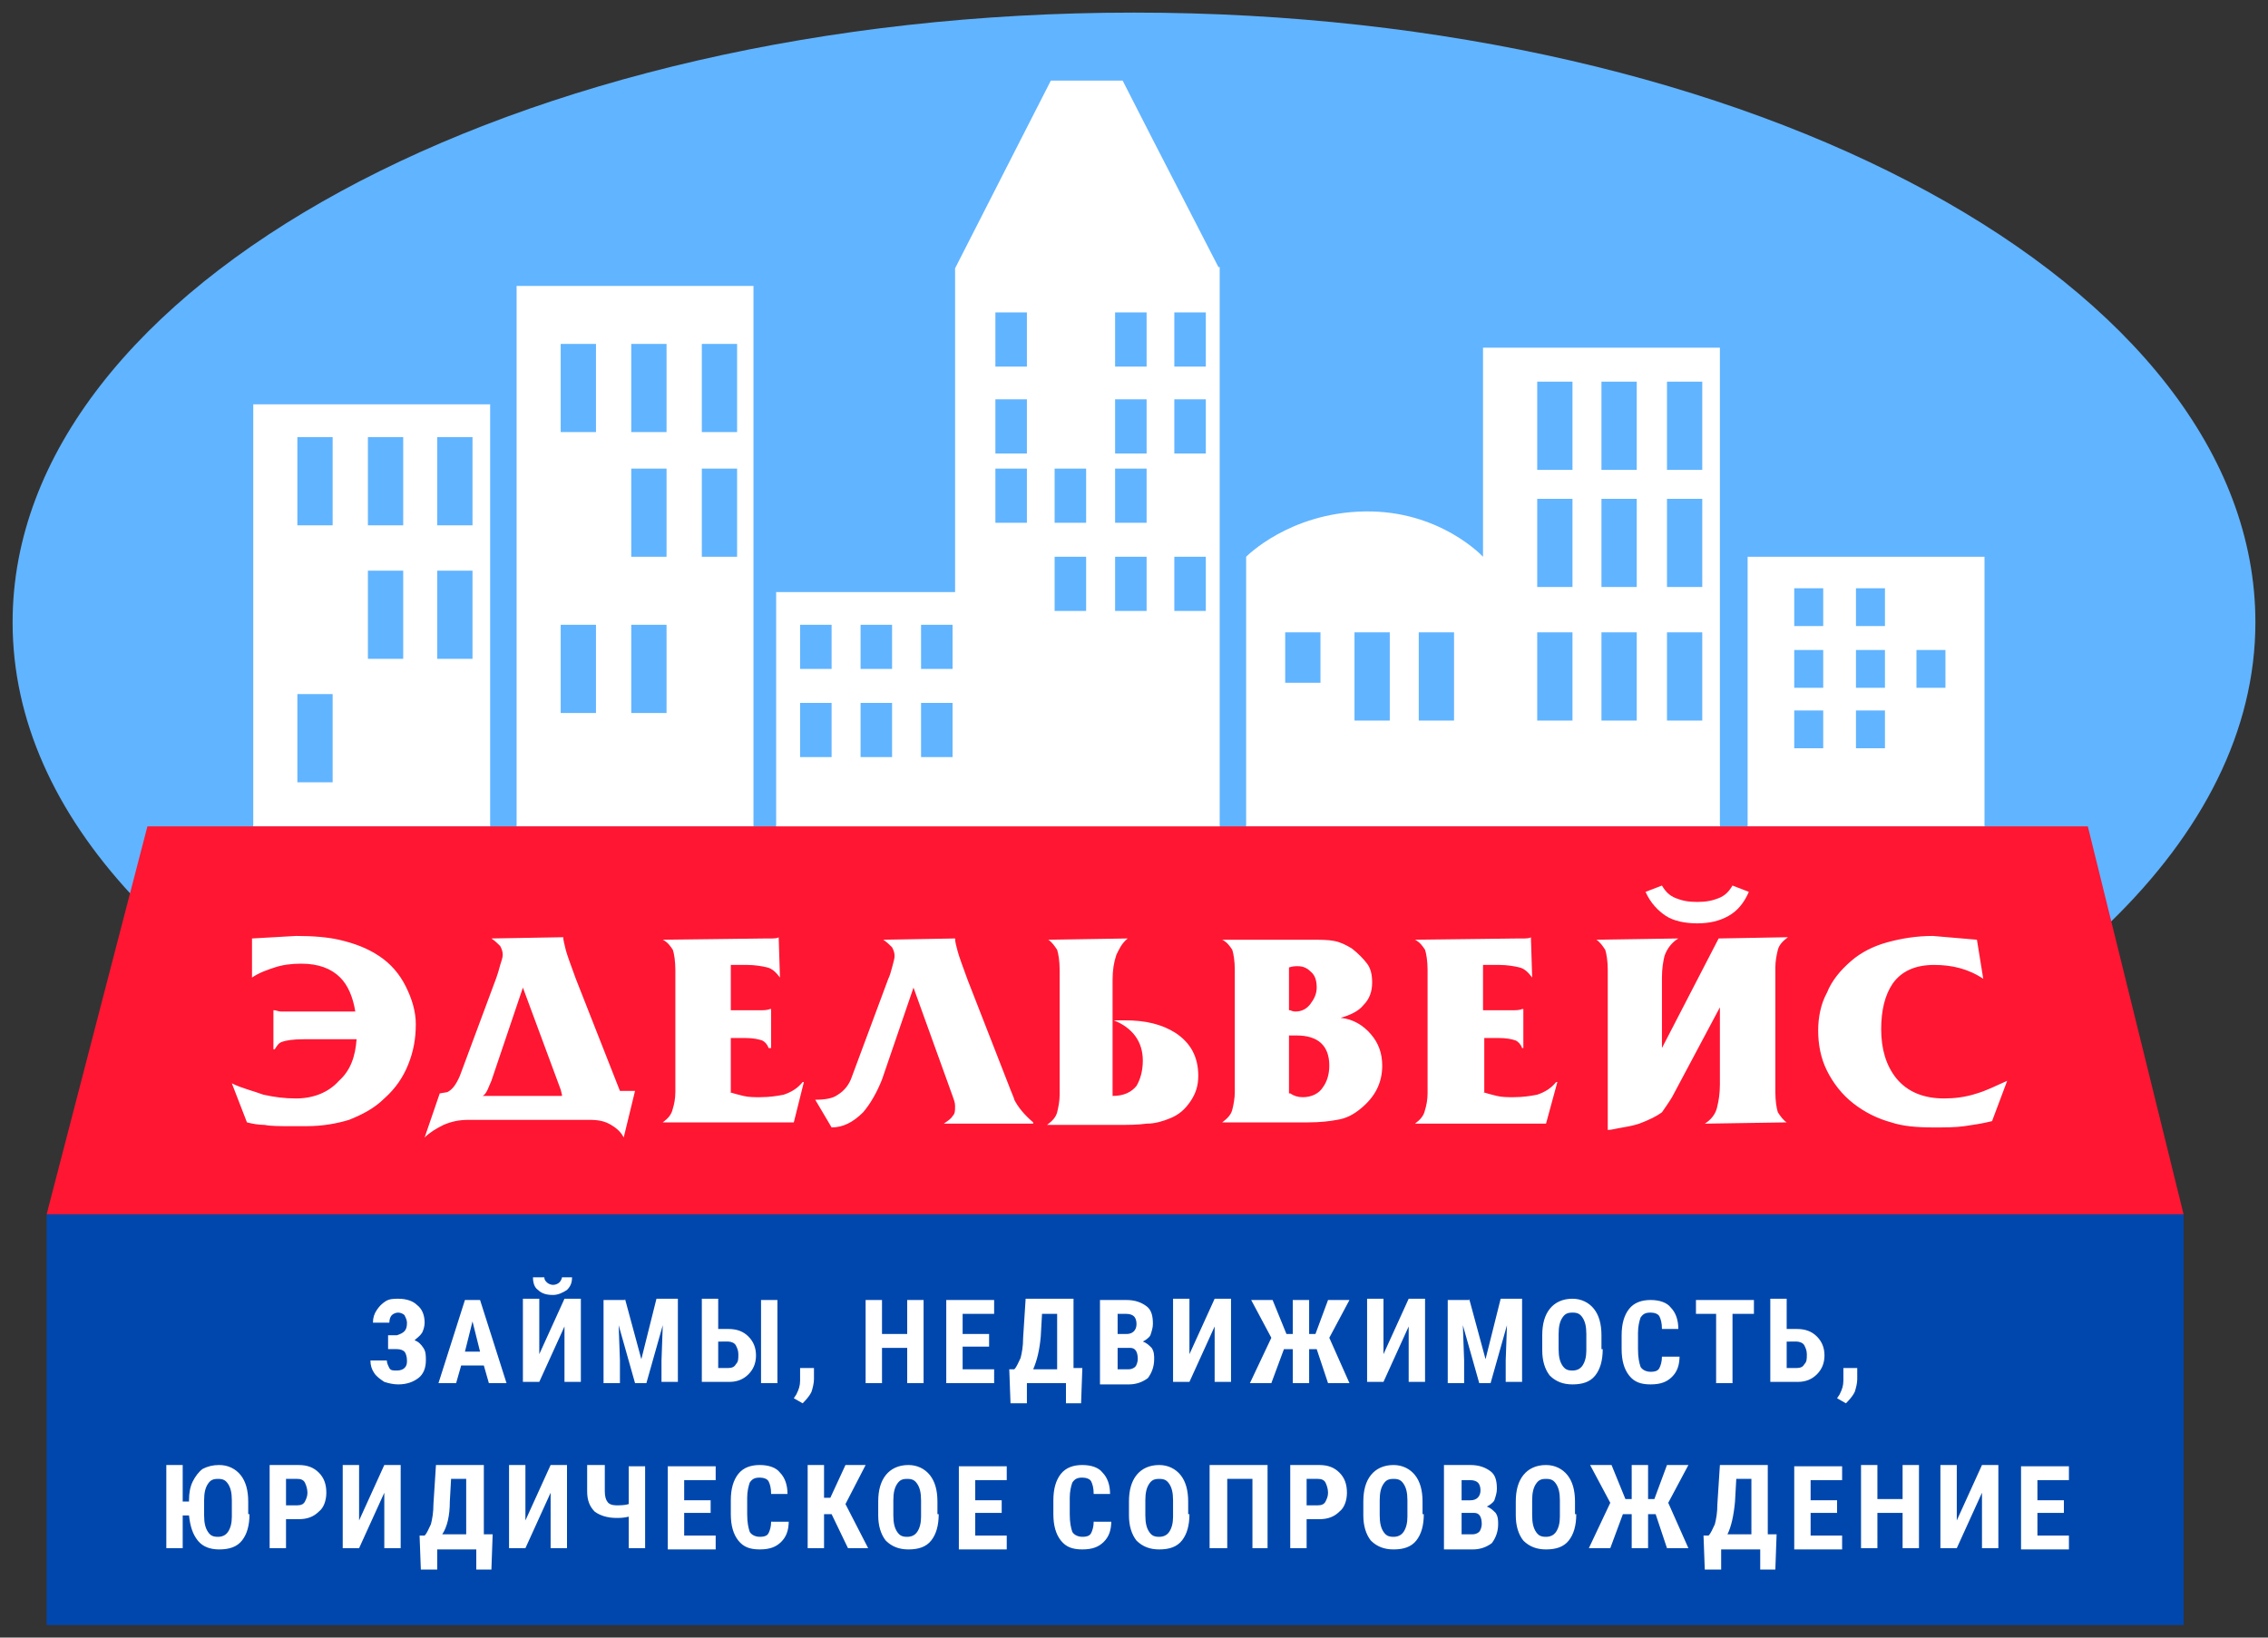 <?xml version="1.0" encoding="utf-8"?>
<!-- Generator: Adobe Illustrator 26.0.3, SVG Export Plug-In . SVG Version: 6.00 Build 0)  -->
<svg version="1.1" id="Слой_1" xmlns="http://www.w3.org/2000/svg" xmlns:xlink="http://www.w3.org/1999/xlink" x="0px" y="0px"
	 viewBox="0 0 180 130" style="enable-background:new 0 0 180 130;" xml:space="preserve">
<rect x="0" y="0" width="180" height="130" fill="#333333" stroke="none"/>
<style type="text/css">
	.st0{fill:#EFE9DC;}
	.st1{fill:#D8CDB8;}
	.st2{fill:#FFFFFF;stroke:#DDD8CE;stroke-width:0.989;stroke-miterlimit:10;}
	.st3{fill:#FFFFFF;stroke:#DDD8CE;stroke-width:0.863;stroke-miterlimit:10;}
	.st4{fill:#FFFFFF;stroke:#DDD8CE;stroke-width:0.985;stroke-miterlimit:10;}
	.st5{clip-path:url(#SVGID_00000004523448677390948020000006641896744638875051_);}
	.st6{fill:#8CC63F;}
	.st7{fill:#0047AD;}
	.st8{fill:#FF3817;}
	.st9{fill:none;stroke:#FF3817;stroke-width:3;stroke-miterlimit:10;}
	.st10{fill:#FFFFFF;}
	.st11{fill:#C5CCCC;}
	.st12{fill:#27A31D;}
	.st13{fill:#9053C3;}
	.st14{fill:#49A3DC;}
	.st15{fill:none;stroke:#808080;stroke-miterlimit:10;}
	.st16{opacity:0.47;fill:#FFFFFF;}
	.st17{fill:#CCCCCC;}
	.st18{fill:#999999;}
	.st19{fill:#D41632;}
	.st20{fill:#61B4FF;}
	.st21{fill:#FF1632;}
	.st22{fill:#3FA9F5;}
	.st23{fill:#B3B3B3;}
	.st24{fill:#333333;}
	.st25{fill:#CCCCCC;stroke:#DDD8CE;stroke-miterlimit:10;}
	.st26{fill:none;stroke:#000000;stroke-miterlimit:10;}
	.st27{fill:none;stroke:#CCCCCC;stroke-width:0.9;stroke-miterlimit:10;}
	.st28{fill:#F2F2F2;}
	.st29{fill:#BCD7DD;}
	.st30{fill:#FFFFFF;stroke:#FFFFFF;stroke-width:1.171;stroke-miterlimit:10;}
	.st31{fill:#FFFFFF;stroke:#FFFFFF;stroke-width:1.215;stroke-miterlimit:10;}
	.st32{fill:#FFFFFF;stroke:#FFFFFF;stroke-width:1.187;stroke-miterlimit:10;}
	.st33{fill:#2D609E;}
	.st34{fill:none;stroke:#DDD8CE;stroke-width:0.956;stroke-miterlimit:10;}
	.st35{opacity:0.35;}
	.st36{fill:none;stroke:#FFFFFF;stroke-width:1.021;stroke-miterlimit:10;}
	.st37{fill:none;stroke:#FFFFFF;stroke-width:1.027;stroke-miterlimit:10;}
	.st38{fill:none;stroke:#FFFFFF;stroke-width:1.31;stroke-miterlimit:10;}
	.st39{fill:none;stroke:#FFFFFF;stroke-width:1.032;stroke-miterlimit:10;}
	.st40{fill:none;stroke:#FFFFFF;stroke-width:1.012;stroke-miterlimit:10;}
	.st41{fill:#0047AD;stroke:#FFFFFF;stroke-width:2;stroke-miterlimit:10;}
	.st42{fill:none;stroke:#FFFFFF;stroke-width:6;stroke-linecap:round;stroke-linejoin:round;stroke-miterlimit:10;}
</style>
<path class="st20" d="M10.4,71C4.4,64.5,1,57.2,1,49.4C1,22.7,40.8,1,90,1c49.2,0,89,21.7,89,48.4c0,8.6-4.2,16.7-11.5,23.8
	l-1.8-7.3h-154L10.4,71z"/>
<path class="st10" d="M91.5,11.1l-2.4-4.7h-5.7L81,11.1l-5.2,10.2v25.7H61.6v18.7h14.2h4.6h16.4V21.2h-0.1L91.5,11.1z M66,60.1h-2.5
	v-4.3H66V60.1z M66,53.1h-2.5v-3.5H66V53.1z M70.8,60.1h-2.5v-4.3h2.5V60.1z M70.8,53.1h-2.5v-3.5h2.5V53.1z M75.6,60.1h-2.5v-4.3
	h2.5V60.1z M75.6,53.1h-2.5v-3.5h2.5V53.1z M81.5,41.5H79v-4.3h2.5V41.5z M81.5,36H79v-4.3h2.5V36z M81.5,29.1H79v-4.3h2.5V29.1z
	 M86.2,48.5h-2.5v-4.3h2.5V48.5z M86.2,41.5h-2.5v-4.3h2.5V41.5z M91,48.5h-2.5v-4.3H91V48.5z M91,41.5h-2.5v-4.3H91V41.5z M91,36
	h-2.5v-4.3H91V36z M91,29.1h-2.5v-4.3H91V29.1z M95.7,48.5h-2.5v-4.3h2.5V48.5z M95.7,36h-2.5v-4.3h2.5V36z M95.7,29.1h-2.5v-4.3
	h2.5V29.1z M138.7,44.2v21.4h18.8V44.2H138.7z M144.7,59.4h-2.3v-3h2.3V59.4z M144.7,54.6h-2.3v-3h2.3V54.6z M144.7,49.7h-2.3v-3
	h2.3V49.7z M149.6,59.4h-2.3v-3h2.3V59.4z M149.6,54.6h-2.3v-3h2.3V54.6z M149.6,49.7h-2.3v-3h2.3V49.7z M154.4,54.6h-2.3v-3h2.3
	V54.6z M20.1,65.6h18.8V32.1H20.1V65.6z M34.7,34.7h2.8v7h-2.8V34.7z M34.7,45.3h2.8v7h-2.8V45.3z M29.2,34.7H32v7h-2.8V34.7z
	 M29.2,45.3H32v7h-2.8V45.3z M23.6,34.7h2.8v7h-2.8V34.7z M23.6,55.1h2.8v7h-2.8V55.1z M41,65.6h18.8V22.7H41V65.6z M55.7,27.3h2.8
	v7h-2.8V27.3z M55.7,37.2h2.8v7h-2.8V37.2z M50.1,27.3h2.8v7h-2.8V27.3z M50.1,37.2h2.8v7h-2.8V37.2z M50.1,49.6h2.8v7h-2.8V49.6z
	 M44.5,27.3h2.8v7h-2.8V27.3z M44.5,49.6h2.8v7h-2.8V49.6z M117.7,44.2c0,0-3.4-3.7-9.4-3.6c-6,0.1-9.4,3.6-9.4,3.6v21.4h18.8h18.8
	v-38h-18.8V44.2z M104.8,54.2h-2.8v-4h2.8V54.2z M110.3,57.2h-2.8v-7h2.8V57.2z M115.4,57.2h-2.8v-7h2.8V57.2z M132.3,30.3h2.8v7
	h-2.8V30.3z M132.3,39.6h2.8v7h-2.8V39.6z M132.3,50.2h2.8v7h-2.8V50.2z M127.1,30.3h2.8v7h-2.8V30.3z M127.1,39.6h2.8v7h-2.8V39.6z
	 M127.1,50.2h2.8v7h-2.8V50.2z M122,30.3h2.8v7H122V30.3z M122,39.6h2.8v7H122V39.6z M122,50.2h2.8v7H122V50.2z"/>
<path class="st21" d="M173.3,96.4H3.7l8-30.8h154L173.3,96.4z"/>
<path class="st10" d="M28.3,82.5h-4.2c-0.9,0-1.4,0.1-1.7,0.2c-0.3,0.1-0.4,0.3-0.6,0.6h-0.1v-3.1h0.1c0.1,0,0.3,0.1,0.5,0.1
	c0.2,0,0.3,0,0.4,0h5.5c-0.2-1.2-0.6-2.1-1.2-2.7c-0.7-0.7-1.7-1.1-3.1-1.1c-0.8,0-1.5,0.1-2.1,0.3c-0.6,0.2-1.2,0.4-1.8,0.8v-3.1
	l3.5-0.2c1.4,0,2.5,0.1,3.4,0.3c1.3,0.3,2.3,0.7,3.2,1.3c0.9,0.6,1.6,1.4,2.1,2.4c0.5,1,0.8,2,0.8,3c0,1.2-0.2,2.2-0.6,3.2
	c-0.4,1-1,1.9-1.9,2.7c-0.8,0.8-1.8,1.3-2.8,1.7c-1,0.3-2.1,0.5-3.4,0.5h-1.2c-0.9,0-1.6,0-2.1-0.1c-0.5,0-1-0.1-1.4-0.2L18.4,86
	c0.8,0.4,1.7,0.6,2.5,0.9c0.9,0.2,1.7,0.3,2.6,0.3c1.4,0,2.6-0.5,3.4-1.4C27.8,85,28.2,83.9,28.3,82.5z M34.9,86.8l0.6-0.1
	c0.4-0.2,0.7-0.6,1-1.3l2.9-7.8c0.1-0.3,0.2-0.6,0.3-1c0.1-0.3,0.2-0.6,0.2-0.8c0-0.3-0.1-0.5-0.2-0.7c-0.2-0.2-0.4-0.4-0.7-0.6
	l5.7-0.1c0,0.2,0.1,0.6,0.2,1c0.1,0.4,0.4,1.2,0.8,2.3l3.5,8.9h1.2l-0.9,3.7c-0.2-0.4-0.5-0.7-1-1c-0.5-0.3-1-0.4-1.7-0.4h-9.6
	c-0.7,0-1.3,0.1-2,0.4c-0.6,0.3-1.1,0.6-1.5,1L34.9,86.8z M44.6,86.9l-0.1-0.4l-3-8.1l-2.5,7.4c-0.1,0.2-0.2,0.5-0.3,0.7
	c-0.1,0.2-0.2,0.4-0.4,0.5H44.6z M57.9,86.7c0.3,0.1,0.7,0.2,1.1,0.3c0.4,0.1,0.9,0.1,1.3,0.1c0.8,0,1.4-0.1,1.9-0.2
	c0.6-0.2,1.1-0.5,1.5-1h0.1L63,89.1H52.6c0.4-0.3,0.7-0.6,0.8-1.1c0.1-0.3,0.2-0.8,0.2-1.3V86v-8.3V77c0-0.7-0.1-1.3-0.2-1.6
	c-0.2-0.3-0.4-0.6-0.8-0.8l8.2-0.1h0.3c0.3,0,0.6,0,0.7-0.1l0.1,3.2c-0.3-0.4-0.6-0.7-1-0.8c-0.4-0.1-1-0.2-1.6-0.2h-0.5h-0.8v3.6
	h2.2c0.4,0,0.7,0,0.9-0.1h0.1v3.1H61c-0.1-0.3-0.3-0.5-0.5-0.6c-0.3-0.1-0.7-0.2-1.4-0.2h-0.3h-0.8V86.7z M67.6,85.5l2.9-7.8
	c0.1-0.2,0.2-0.5,0.3-0.9c0.1-0.4,0.2-0.7,0.2-0.9c0-0.3-0.1-0.5-0.2-0.7c-0.2-0.2-0.4-0.4-0.7-0.6l5.7-0.1c0,0.3,0.1,0.6,0.2,1
	c0.1,0.4,0.4,1.2,0.8,2.3L80,86c0.3,0.8,0.5,1.2,0.5,1.3c0.3,0.6,0.8,1.2,1.5,1.8v0.1h-7.1c0.3-0.2,0.6-0.4,0.7-0.6
	c0.2-0.2,0.2-0.4,0.2-0.8c0-0.3-0.1-0.5-0.2-0.8l-3.1-8.6L70,85.7c-0.4,1-0.9,1.9-1.5,2.6c-0.8,0.8-1.6,1.2-2.5,1.2l-1.3-2.2
	c0.8,0,1.4-0.1,1.8-0.4C67,86.6,67.4,86.1,67.6,85.5z M88.3,77.8V87c0.9,0,1.5-0.3,1.9-0.8c0.3-0.5,0.5-1.2,0.5-2
	c0-1.5-0.8-2.6-2.3-3.2c0.1,0,0.3,0,0.5,0c0.2,0,0.3,0,0.4,0c1.6,0,2.9,0.3,4,1c1.2,0.8,1.8,1.9,1.8,3.4c0,0.8-0.2,1.4-0.6,2
	c-0.4,0.6-0.9,1.1-1.7,1.4c-0.5,0.2-1.1,0.4-1.8,0.4c-0.7,0.1-1.5,0.1-2.4,0.1h-5.5c0.4-0.3,0.7-0.6,0.8-1c0.1-0.4,0.2-0.9,0.2-1.4
	V86v-8.2V77c0-0.7-0.1-1.3-0.2-1.6c-0.2-0.3-0.4-0.6-0.7-0.8l6.3-0.1c-0.5,0.4-0.7,0.9-0.9,1.3C88.4,76.4,88.3,77,88.3,77.8z
	 M104,74.6c0.8,0,1.4,0,1.9,0.1c0.5,0.1,0.9,0.3,1.4,0.6c0.5,0.4,0.9,0.8,1.2,1.2c0.3,0.4,0.4,0.9,0.4,1.5c0,0.7-0.2,1.3-0.7,1.8
	c-0.4,0.5-1.1,0.8-1.8,1c1,0.1,1.8,0.6,2.4,1.3c0.6,0.7,0.9,1.5,0.9,2.5c0,1.4-0.6,2.5-1.7,3.4c-0.6,0.5-1.2,0.8-1.9,0.9
	c-0.5,0.1-1.3,0.2-2.3,0.2H97c0.4-0.3,0.7-0.6,0.8-1c0.1-0.4,0.2-0.9,0.2-1.4V86v-8.2V77c0-0.7-0.1-1.3-0.2-1.6
	c-0.2-0.3-0.4-0.6-0.8-0.8L104,74.6z M102.4,80.2c0.2,0.1,0.4,0.1,0.4,0.1c0.5,0,0.9-0.2,1.2-0.6c0.3-0.4,0.5-0.8,0.5-1.3
	c0-0.5-0.1-0.9-0.4-1.2c-0.3-0.3-0.6-0.5-1.1-0.5c-0.2,0-0.4,0-0.7,0.1V80.2z M102.4,86.8c0.3,0.2,0.6,0.3,1,0.3
	c0.7,0,1.3-0.3,1.6-0.8c0.3-0.4,0.5-1,0.5-1.7c0-1.6-0.9-2.4-2.6-2.4h-0.6V86.8z M117.7,86.7c0.3,0.1,0.7,0.2,1.1,0.3
	c0.4,0.1,0.9,0.1,1.3,0.1c0.8,0,1.4-0.1,1.9-0.2c0.6-0.2,1.1-0.5,1.5-1h0.1l-0.9,3.3h-10.4c0.4-0.3,0.7-0.6,0.8-1.1
	c0.1-0.3,0.2-0.8,0.2-1.3V86v-8.3V77c0-0.7-0.1-1.3-0.2-1.6c-0.2-0.3-0.4-0.6-0.8-0.8l8.2-0.1h0.3c0.3,0,0.6,0,0.7-0.1l0.1,3.2
	c-0.3-0.4-0.6-0.7-1-0.8c-0.4-0.1-1-0.2-1.6-0.2h-0.5h-0.8v3.6h2.2c0.4,0,0.7,0,0.9-0.1h0.1v3.1h-0.1c-0.1-0.3-0.3-0.5-0.5-0.6
	c-0.3-0.1-0.7-0.2-1.4-0.2h-0.3h-0.8V86.7z M136.8,79.4l-4.1,7.7c-0.3,0.5-0.6,0.9-0.8,1.2c-0.4,0.3-1,0.6-1.8,0.9
	c-0.3,0.1-0.7,0.2-1.3,0.3c-0.6,0.1-0.9,0.2-1.2,0.2V77.8V77c0-0.7-0.1-1.3-0.2-1.6c-0.2-0.3-0.4-0.6-0.7-0.8l6.5-0.1
	c-0.5,0.3-0.9,0.8-1.1,1.4c-0.1,0.4-0.2,1-0.2,1.7v5.6l4.5-8.7l5.5-0.1c-0.4,0.3-0.7,0.6-0.8,1c-0.1,0.4-0.2,0.9-0.2,1.4v0.7V86v0.7
	c0,0.7,0.1,1.3,0.2,1.6c0.2,0.3,0.4,0.6,0.7,0.8l-6.5,0.1c0.5-0.3,0.9-0.8,1-1.4c0.1-0.4,0.2-1,0.2-1.7V79.4z M131.9,70.3
	c0.3,0.5,0.6,0.8,1.1,1c0.5,0.2,1,0.3,1.7,0.3c0.7,0,1.2-0.1,1.7-0.3c0.5-0.2,0.8-0.5,1.1-1l1.3,0.5c-0.4,0.9-0.9,1.5-1.6,1.9
	c-0.7,0.4-1.5,0.6-2.5,0.6c-1,0-1.9-0.2-2.5-0.6c-0.6-0.4-1.2-1-1.6-1.9L131.9,70.3z M157.4,77.7c-1.2-0.8-2.5-1.1-3.9-1.1
	c-1.5,0-2.6,0.5-3.3,1.5c-0.6,0.9-0.9,2.1-0.9,3.6c0,1.6,0.4,2.9,1.2,3.9c0.9,1.1,2.2,1.6,3.8,1.6c0.8,0,1.7-0.1,2.6-0.4
	c0.7-0.2,1.5-0.6,2.4-1l-1.2,3.2c-0.8,0.2-1.5,0.3-2.2,0.4c-0.7,0.1-1.5,0.1-2.5,0.1c-1.3,0-2.4-0.1-3.3-0.4c-1.1-0.3-2.1-0.8-3-1.5
	c-0.9-0.7-1.6-1.6-2.1-2.6c-0.5-1-0.7-2.1-0.7-3.2c0-1,0.2-2.1,0.7-3c0.4-1,1.1-1.8,1.9-2.5c0.8-0.7,1.8-1.2,2.9-1.5
	c1.1-0.3,2.3-0.5,3.6-0.5l3.5,0.3L157.4,77.7z"/>
<rect x="3.7" y="96.4" class="st7" width="169.6" height="32.6"/>
<path class="st10" d="M32.3,105c0-0.2-0.1-0.4-0.2-0.6c-0.1-0.1-0.3-0.2-0.5-0.2c-0.2,0-0.4,0.1-0.5,0.2c-0.1,0.1-0.2,0.3-0.2,0.6
	h-1.3c0-0.4,0.1-0.7,0.3-1c0.2-0.3,0.4-0.5,0.7-0.7c0.3-0.2,0.7-0.2,1-0.2c0.7,0,1.2,0.2,1.5,0.5c0.4,0.3,0.6,0.8,0.6,1.4
	c0,0.3-0.1,0.6-0.2,0.8c-0.2,0.3-0.4,0.4-0.6,0.6c0.3,0.1,0.5,0.3,0.7,0.6c0.2,0.3,0.2,0.6,0.2,1c0,0.6-0.2,1.1-0.6,1.4
	c-0.4,0.3-0.9,0.5-1.6,0.5c-0.4,0-0.8-0.1-1.1-0.2c-0.3-0.2-0.6-0.4-0.8-0.7c-0.2-0.3-0.3-0.6-0.3-1h1.3c0,0.2,0.1,0.4,0.2,0.6
	c0.1,0.2,0.3,0.2,0.6,0.2c0.3,0,0.5-0.1,0.6-0.2c0.2-0.2,0.2-0.4,0.2-0.6c0-0.3-0.1-0.6-0.2-0.7c-0.1-0.1-0.3-0.2-0.6-0.2h-0.7v-1.1
	h0.7C32.1,105.8,32.3,105.6,32.3,105z M38.4,108.4h-1.8l-0.4,1.4h-1.4l2.1-6.6h1.2l2.1,6.6h-1.4L38.4,108.4z M36.9,107.3h1.2
	l-0.6-2.4L36.9,107.3z M44.8,103.1h1.3v6.6h-1.3v-4.4l-2,4.4h-1.3v-6.6h1.3v4.4L44.8,103.1z M45.4,101.4c0,0.4-0.1,0.7-0.4,1
	c-0.3,0.2-0.7,0.4-1.1,0.4c-0.5,0-0.9-0.1-1.2-0.4c-0.3-0.2-0.4-0.6-0.4-1h0.9c0,0.2,0.1,0.3,0.2,0.4c0.1,0.1,0.3,0.2,0.5,0.2
	c0.2,0,0.4-0.1,0.5-0.2c0.1-0.1,0.2-0.3,0.2-0.4H45.4z M49.6,103.1l1.3,4.8l1.2-4.8h1.7v6.6h-1.3V108l0.1-2.8l-1.3,4.6h-0.9
	l-1.3-4.6l0.1,2.8v1.8h-1.3v-6.6H49.6z M57,105.5h0.8c0.7,0,1.2,0.2,1.6,0.6c0.4,0.4,0.6,0.9,0.6,1.5c0,0.6-0.2,1.1-0.6,1.5
	c-0.4,0.4-0.9,0.6-1.5,0.6h-2.2v-6.6H57V105.5z M57,106.6v2h0.8c0.3,0,0.5-0.1,0.6-0.3c0.2-0.2,0.2-0.4,0.2-0.8
	c0-0.3-0.1-0.5-0.2-0.7c-0.1-0.2-0.4-0.3-0.6-0.3H57z M61.7,109.8h-1.3v-6.6h1.3V109.8z M63.7,111.4l-0.7-0.4l0.2-0.3
	c0.2-0.4,0.3-0.7,0.3-1.1v-1h1.1l0,0.9c0,0.3-0.1,0.7-0.2,1C64.2,110.9,63.9,111.2,63.7,111.4z M73.4,109.8H72v-2.8h-2v2.8h-1.3
	v-6.6h1.3v2.7h2v-2.7h1.3V109.8z M78.5,106.9h-2.1v1.8h2.5v1.1h-3.8v-6.6h3.8v1.1h-2.5v1.6h2.1V106.9z M85.8,111.4h-1.2v-1.6h-3.1
	v1.6h-1.3l-0.1-2.7h0.4c0.2-0.2,0.3-0.5,0.5-0.9c0.1-0.4,0.2-0.9,0.2-1.6l0.2-3.1h3.8v5.5h0.7L85.8,111.4z M82,108.7h1.9v-4.4h-1.2
	l-0.1,1.8C82.5,107.2,82.3,108,82,108.7z M87.3,109.8v-6.6h2.1c0.7,0,1.2,0.2,1.6,0.5c0.4,0.3,0.5,0.8,0.5,1.4
	c0,0.3-0.1,0.6-0.2,0.9c-0.1,0.2-0.4,0.4-0.6,0.5c0.3,0.1,0.5,0.3,0.7,0.5c0.2,0.3,0.2,0.6,0.2,0.9c0,0.6-0.2,1.1-0.5,1.5
	c-0.4,0.3-0.9,0.5-1.5,0.5H87.3z M88.7,105.9h0.7c0.5,0,0.8-0.3,0.8-0.8c0-0.3-0.1-0.5-0.2-0.6c-0.1-0.1-0.3-0.2-0.6-0.2h-0.7V105.9
	z M88.7,106.9v1.8h0.9c0.2,0,0.4-0.1,0.5-0.2c0.1-0.1,0.2-0.4,0.2-0.6c0-0.6-0.2-0.9-0.6-0.9H88.7z M96.4,103.1h1.3v6.6h-1.3v-4.4
	l-2,4.4h-1.3v-6.6h1.3v4.4L96.4,103.1z M104.5,107.1h-0.6v2.7h-1.3v-2.7h-0.7l-1,2.7h-1.7l1.7-3.6l-1.6-3h1.7l1.1,2.7h0.5v-2.7h1.3
	v2.7h0.5l1-2.7h1.7l-1.6,3l1.6,3.6h-1.7L104.5,107.1z M111.8,103.1h1.3v6.6h-1.3v-4.4l-2,4.4h-1.3v-6.6h1.3v4.4L111.8,103.1z
	 M116.6,103.1l1.3,4.8l1.2-4.8h1.7v6.6h-1.3V108l0.1-2.8l-1.3,4.6h-0.9l-1.3-4.6l0.1,2.8v1.8h-1.3v-6.6H116.6z M127.2,107.1
	c0,0.9-0.2,1.6-0.6,2.1c-0.4,0.5-1,0.7-1.8,0.7c-0.7,0-1.3-0.2-1.8-0.7c-0.4-0.5-0.6-1.2-0.6-2V106c0-0.9,0.2-1.6,0.6-2.1
	c0.4-0.5,1-0.8,1.8-0.8c0.7,0,1.3,0.3,1.7,0.8c0.4,0.5,0.6,1.2,0.6,2.1V107.1z M125.9,105.9c0-0.6-0.1-1-0.3-1.3
	c-0.2-0.3-0.4-0.4-0.8-0.4c-0.4,0-0.6,0.1-0.8,0.4c-0.2,0.3-0.3,0.7-0.3,1.3v1.2c0,0.6,0.1,1,0.3,1.3c0.2,0.3,0.4,0.4,0.8,0.4
	c0.3,0,0.6-0.1,0.8-0.4c0.2-0.3,0.3-0.7,0.3-1.2V105.9z M133.3,107.6c0,0.8-0.2,1.3-0.6,1.7c-0.4,0.4-0.9,0.6-1.7,0.6
	c-0.8,0-1.3-0.2-1.7-0.7c-0.4-0.5-0.6-1.2-0.6-2.1v-1.1c0-0.9,0.2-1.6,0.6-2.1c0.4-0.5,1-0.7,1.7-0.7c0.7,0,1.3,0.2,1.6,0.6
	c0.4,0.4,0.6,1,0.6,1.7h-1.3c0-0.5-0.1-0.8-0.2-1c-0.1-0.2-0.4-0.3-0.7-0.3c-0.4,0-0.6,0.1-0.8,0.4c-0.1,0.3-0.2,0.7-0.2,1.2v1.3
	c0,0.7,0.1,1.1,0.2,1.4c0.1,0.2,0.4,0.4,0.8,0.4c0.4,0,0.6-0.1,0.7-0.3c0.1-0.2,0.2-0.5,0.2-0.9H133.3z M139.1,104.3h-1.6v5.5h-1.3
	v-5.5h-1.6v-1.1h4.6V104.3z M141.8,105.5h0.8c0.7,0,1.2,0.2,1.6,0.6c0.4,0.4,0.6,0.9,0.6,1.5c0,0.6-0.2,1.1-0.6,1.5
	c-0.4,0.4-0.9,0.6-1.5,0.6h-2.2v-6.6h1.3V105.5z M141.8,106.6v2h0.8c0.3,0,0.5-0.1,0.6-0.3c0.2-0.2,0.2-0.4,0.2-0.8
	c0-0.3-0.1-0.5-0.2-0.7c-0.1-0.2-0.4-0.3-0.6-0.3H141.8z M146.5,111.4l-0.7-0.4l0.2-0.3c0.2-0.4,0.3-0.7,0.3-1.1v-1h1.1l0,0.9
	c0,0.3-0.1,0.7-0.2,1C147,110.9,146.7,111.2,146.5,111.4z M19.8,120.2c0,0.9-0.2,1.6-0.6,2.1c-0.4,0.5-1,0.7-1.8,0.7
	c-0.7,0-1.3-0.2-1.7-0.7c-0.4-0.5-0.6-1.1-0.7-2h-0.5v2.6h-1.3v-6.6h1.3v2.9H15v-0.1c0-0.6,0.1-1.1,0.3-1.5c0.2-0.4,0.5-0.8,0.8-1
	c0.4-0.2,0.8-0.3,1.3-0.3c0.7,0,1.3,0.3,1.7,0.8c0.4,0.5,0.6,1.2,0.6,2.1V120.2z M18.4,119.1c0-0.6-0.1-1-0.3-1.3
	c-0.2-0.3-0.4-0.4-0.8-0.4c-0.4,0-0.6,0.1-0.8,0.4c-0.2,0.3-0.3,0.7-0.3,1.3v1.2c0,0.6,0.1,1,0.3,1.3c0.2,0.3,0.4,0.4,0.8,0.4
	c0.3,0,0.6-0.1,0.8-0.4c0.2-0.3,0.3-0.7,0.3-1.2V119.1z M22.7,120.6v2.3h-1.3v-6.6h2.3c0.7,0,1.2,0.2,1.6,0.6
	c0.4,0.4,0.6,0.9,0.6,1.6c0,0.6-0.2,1.2-0.6,1.5c-0.4,0.4-0.9,0.6-1.6,0.6H22.7z M22.7,119.5h0.9c0.3,0,0.5-0.1,0.6-0.3
	c0.1-0.2,0.2-0.4,0.2-0.7c0-0.3-0.1-0.6-0.2-0.8c-0.1-0.2-0.3-0.3-0.6-0.3h-0.9V119.5z M30.5,116.3h1.3v6.6h-1.3v-4.4l-2,4.4h-1.3
	v-6.6h1.3v4.4L30.5,116.3z M39,124.6h-1.2v-1.6h-3.1v1.6h-1.3l-0.1-2.7h0.4c0.2-0.2,0.3-0.5,0.5-0.9c0.1-0.4,0.2-0.9,0.2-1.6
	l0.2-3.1h3.8v5.5h0.7L39,124.6z M35.1,121.8h1.9v-4.4h-1.2l-0.1,1.8C35.7,120.3,35.5,121.2,35.1,121.8z M43.7,116.3h1.3v6.6h-1.3
	v-4.4l-2,4.4h-1.3v-6.6h1.3v4.4L43.7,116.3z M51.2,116.3v6.6h-1.3v-2.5c-0.4,0.1-0.7,0.1-1,0.1c-0.7,0-1.3-0.2-1.7-0.5
	c-0.4-0.4-0.6-0.9-0.6-1.6v-2.1H48v2.1c0,0.4,0.1,0.7,0.2,0.8c0.1,0.2,0.4,0.3,0.7,0.3c0.3,0,0.7,0,1-0.1v-3H51.2z M56.4,120.1h-2.1
	v1.8h2.5v1.1H53v-6.6h3.8v1.1h-2.5v1.6h2.1V120.1z M62.6,120.7c0,0.8-0.2,1.3-0.6,1.7c-0.4,0.4-0.9,0.6-1.7,0.6
	c-0.8,0-1.3-0.2-1.7-0.7s-0.6-1.2-0.6-2.1v-1.1c0-0.9,0.2-1.6,0.6-2.1c0.4-0.5,1-0.7,1.7-0.7c0.7,0,1.3,0.2,1.6,0.6
	c0.4,0.4,0.6,1,0.6,1.7h-1.3c0-0.5-0.1-0.8-0.2-1c-0.1-0.2-0.4-0.3-0.7-0.3c-0.4,0-0.6,0.1-0.8,0.4c-0.1,0.3-0.2,0.7-0.2,1.2v1.3
	c0,0.7,0.1,1.1,0.2,1.4c0.1,0.2,0.4,0.4,0.8,0.4c0.4,0,0.6-0.1,0.7-0.3c0.1-0.2,0.2-0.5,0.2-0.9H62.6z M66,120.2h-0.6v2.7h-1.3v-6.6
	h1.3v2.6h0.5l1.2-2.6h1.6l-1.6,3.1l1.8,3.5h-1.6L66,120.2z M74.5,120.2c0,0.9-0.2,1.6-0.6,2.1c-0.4,0.5-1,0.7-1.8,0.7
	c-0.7,0-1.3-0.2-1.8-0.7c-0.4-0.5-0.6-1.2-0.6-2v-1.1c0-0.9,0.2-1.6,0.6-2.1c0.4-0.5,1-0.8,1.8-0.8c0.7,0,1.3,0.3,1.7,0.8
	c0.4,0.5,0.6,1.2,0.6,2.1V120.2z M73.1,119.1c0-0.6-0.1-1-0.3-1.3c-0.2-0.3-0.4-0.4-0.8-0.4c-0.4,0-0.6,0.1-0.8,0.4
	c-0.2,0.3-0.3,0.7-0.3,1.3v1.2c0,0.6,0.1,1,0.3,1.3c0.2,0.3,0.4,0.4,0.8,0.4c0.3,0,0.6-0.1,0.8-0.4c0.2-0.3,0.3-0.7,0.3-1.2V119.1z
	 M79.5,120.1h-2.1v1.8h2.5v1.1h-3.8v-6.6h3.8v1.1h-2.5v1.6h2.1V120.1z M88.2,120.7c0,0.8-0.2,1.3-0.6,1.7c-0.4,0.4-0.9,0.6-1.7,0.6
	c-0.8,0-1.3-0.2-1.7-0.7c-0.4-0.5-0.6-1.2-0.6-2.1v-1.1c0-0.9,0.2-1.6,0.6-2.1c0.4-0.5,1-0.7,1.7-0.7c0.7,0,1.3,0.2,1.6,0.6
	c0.4,0.4,0.6,1,0.6,1.7h-1.3c0-0.5-0.1-0.8-0.2-1c-0.1-0.2-0.4-0.3-0.7-0.3c-0.4,0-0.6,0.1-0.8,0.4c-0.1,0.3-0.2,0.7-0.2,1.2v1.3
	c0,0.7,0.1,1.1,0.2,1.4c0.1,0.2,0.4,0.4,0.8,0.4c0.4,0,0.6-0.1,0.7-0.3c0.1-0.2,0.2-0.5,0.2-0.9H88.2z M94.4,120.2
	c0,0.9-0.2,1.6-0.6,2.1c-0.4,0.5-1,0.7-1.8,0.7c-0.7,0-1.3-0.2-1.8-0.7c-0.4-0.5-0.6-1.2-0.6-2v-1.1c0-0.9,0.2-1.6,0.6-2.1
	c0.4-0.5,1-0.8,1.8-0.8c0.7,0,1.3,0.3,1.7,0.8c0.4,0.5,0.6,1.2,0.6,2.1V120.2z M93.1,119.1c0-0.6-0.1-1-0.3-1.3
	c-0.2-0.3-0.4-0.4-0.8-0.4c-0.4,0-0.6,0.1-0.8,0.4c-0.2,0.3-0.3,0.7-0.3,1.3v1.2c0,0.6,0.1,1,0.3,1.3c0.2,0.3,0.4,0.4,0.8,0.4
	c0.3,0,0.6-0.1,0.8-0.4c0.2-0.3,0.3-0.7,0.3-1.2V119.1z M100.7,122.9h-1.3v-5.5h-2v5.5H96v-6.6h4.6V122.9z M103.7,120.6v2.3h-1.3
	v-6.6h2.3c0.7,0,1.2,0.2,1.6,0.6c0.4,0.4,0.6,0.9,0.6,1.6c0,0.6-0.2,1.2-0.6,1.5c-0.4,0.4-0.9,0.6-1.6,0.6H103.7z M103.7,119.5h0.9
	c0.3,0,0.5-0.1,0.6-0.3c0.1-0.2,0.2-0.4,0.2-0.7c0-0.3-0.1-0.6-0.2-0.8c-0.1-0.2-0.3-0.3-0.6-0.3h-0.9V119.5z M113,120.2
	c0,0.9-0.2,1.6-0.6,2.1c-0.4,0.5-1,0.7-1.8,0.7c-0.7,0-1.3-0.2-1.8-0.7c-0.4-0.5-0.6-1.2-0.6-2v-1.1c0-0.9,0.2-1.6,0.6-2.1
	c0.4-0.5,1-0.8,1.8-0.8c0.7,0,1.3,0.3,1.7,0.8c0.4,0.5,0.6,1.2,0.6,2.1V120.2z M111.7,119.1c0-0.6-0.1-1-0.3-1.3
	c-0.2-0.3-0.4-0.4-0.8-0.4c-0.4,0-0.6,0.1-0.8,0.4c-0.2,0.3-0.3,0.7-0.3,1.3v1.2c0,0.6,0.1,1,0.3,1.3c0.2,0.3,0.4,0.4,0.8,0.4
	c0.3,0,0.6-0.1,0.8-0.4c0.2-0.3,0.3-0.7,0.3-1.2V119.1z M114.6,122.9v-6.6h2.1c0.7,0,1.2,0.2,1.6,0.5c0.4,0.3,0.5,0.8,0.5,1.4
	c0,0.3-0.1,0.6-0.2,0.9c-0.1,0.2-0.4,0.4-0.6,0.5c0.3,0.1,0.5,0.3,0.7,0.5c0.2,0.3,0.2,0.6,0.2,0.9c0,0.6-0.2,1.1-0.5,1.5
	c-0.4,0.3-0.9,0.5-1.5,0.5H114.6z M116,119.1h0.7c0.5,0,0.8-0.3,0.8-0.8c0-0.3-0.1-0.5-0.2-0.6c-0.1-0.1-0.3-0.2-0.6-0.2H116V119.1z
	 M116,120v1.8h0.9c0.2,0,0.4-0.1,0.5-0.2c0.1-0.1,0.2-0.4,0.2-0.6c0-0.6-0.2-0.9-0.6-0.9H116z M125.1,120.2c0,0.9-0.2,1.6-0.6,2.1
	c-0.4,0.5-1,0.7-1.8,0.7c-0.7,0-1.3-0.2-1.8-0.7c-0.4-0.5-0.6-1.2-0.6-2v-1.1c0-0.9,0.2-1.6,0.6-2.1c0.4-0.5,1-0.8,1.8-0.8
	c0.7,0,1.3,0.3,1.7,0.8c0.4,0.5,0.6,1.2,0.6,2.1V120.2z M123.8,119.1c0-0.6-0.1-1-0.3-1.3c-0.2-0.3-0.4-0.4-0.8-0.4
	c-0.4,0-0.6,0.1-0.8,0.4c-0.2,0.3-0.3,0.7-0.3,1.3v1.2c0,0.6,0.1,1,0.3,1.3c0.2,0.3,0.4,0.4,0.8,0.4c0.3,0,0.6-0.1,0.8-0.4
	c0.2-0.3,0.3-0.7,0.3-1.2V119.1z M131.4,120.2h-0.6v2.7h-1.3v-2.7h-0.7l-1,2.7h-1.7l1.7-3.6l-1.6-3h1.7l1.1,2.7h0.5v-2.7h1.3v2.7
	h0.5l1-2.7h1.7l-1.6,3l1.6,3.6h-1.7L131.4,120.2z M140.9,124.6h-1.2v-1.6h-3.1v1.6h-1.3l-0.1-2.7h0.4c0.2-0.2,0.3-0.5,0.5-0.9
	c0.1-0.4,0.2-0.9,0.2-1.6l0.2-3.1h3.8v5.5h0.7L140.9,124.6z M137.1,121.8h1.9v-4.4h-1.2l-0.1,1.8
	C137.6,120.3,137.4,121.2,137.1,121.8z M145.8,120.1h-2.1v1.8h2.5v1.1h-3.8v-6.6h3.8v1.1h-2.5v1.6h2.1V120.1z M152.3,122.9H151v-2.8
	h-2v2.8h-1.3v-6.6h1.3v2.7h2v-2.7h1.3V122.9z M157.3,116.3h1.3v6.6h-1.3v-4.4l-2,4.4H154v-6.6h1.3v4.4L157.3,116.3z M163.8,120.1
	h-2.1v1.8h2.5v1.1h-3.8v-6.6h3.8v1.1h-2.5v1.6h2.1V120.1z"/>
</svg>
